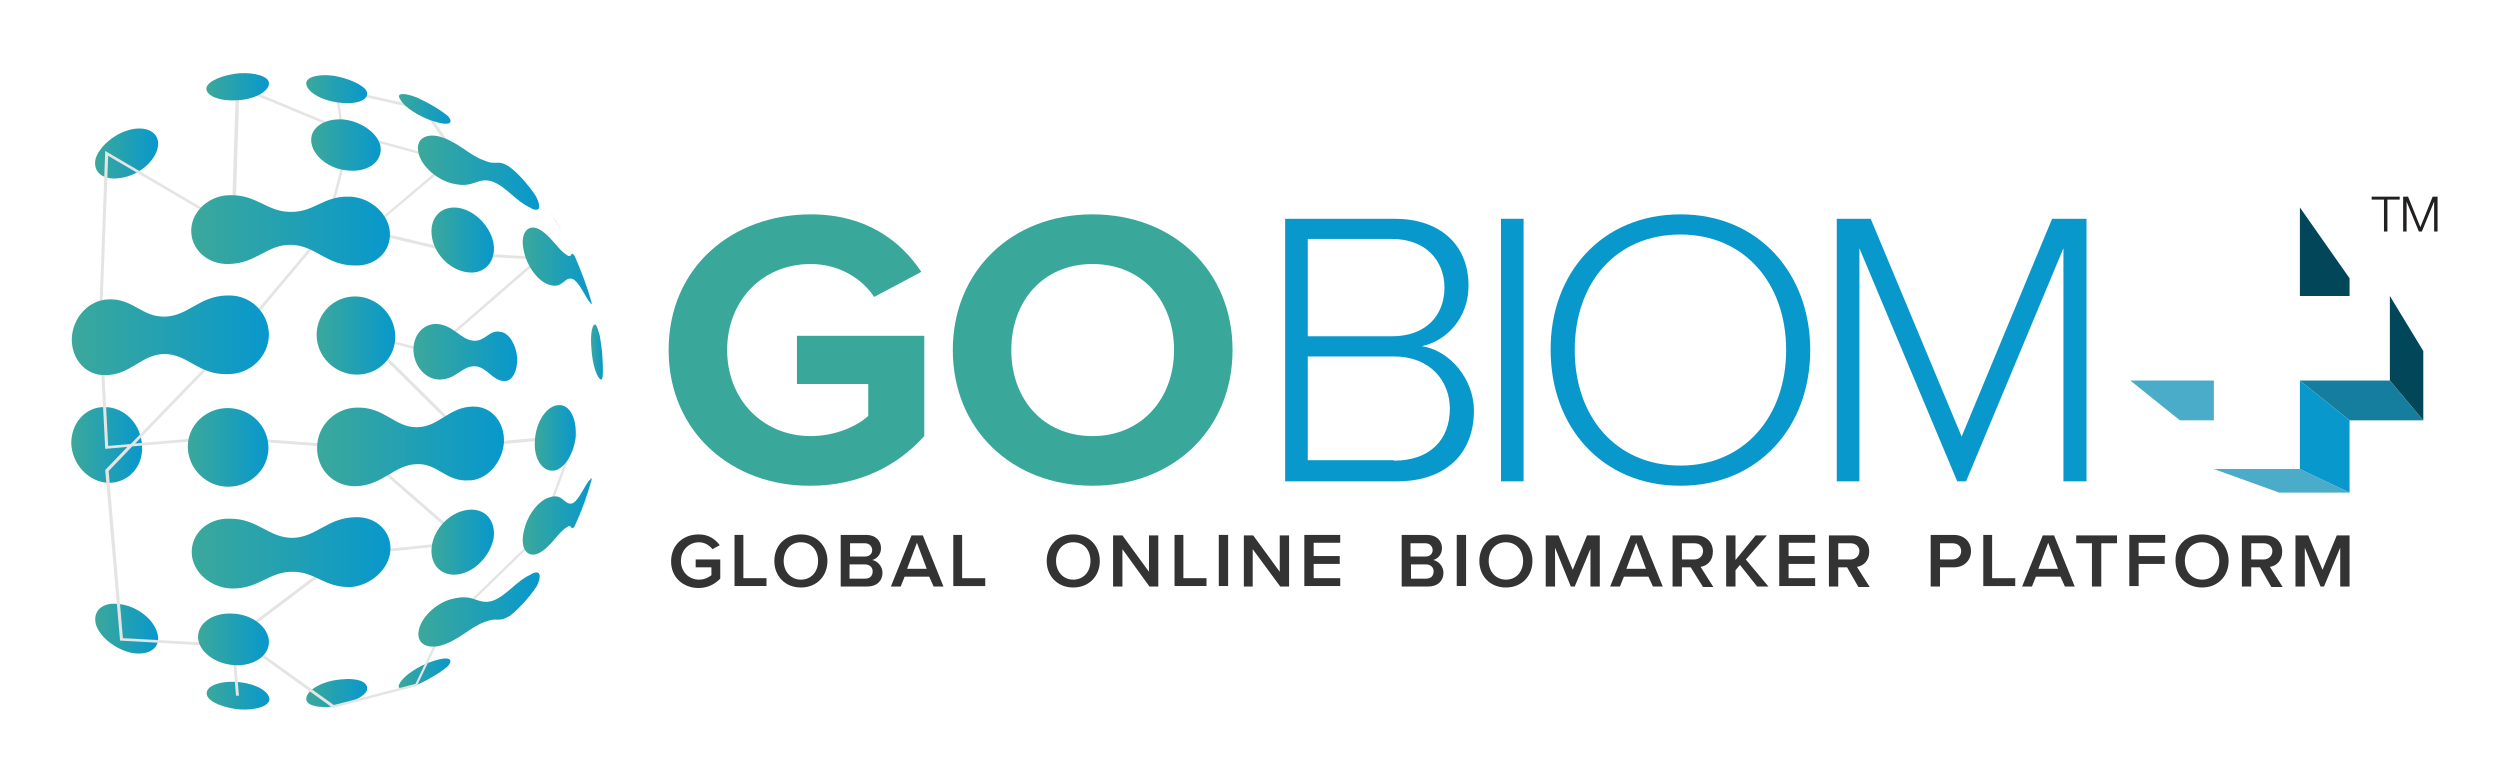 <?xml version="1.0" encoding="utf-8"?>
<!-- Generator: Adobe Illustrator 23.0.1, SVG Export Plug-In . SVG Version: 6.00 Build 0)  -->
<svg version="1.1" id="Layer_1" xmlns="http://www.w3.org/2000/svg" xmlns:xlink="http://www.w3.org/1999/xlink" x="0px" y="0px"
	 viewBox="0 0 508.5 157.6" style="enable-background:new 0 0 508.5 157.6;" xml:space="preserve">
<style type="text/css">
	.st0{fill-rule:evenodd;clip-rule:evenodd;fill:url(#SVGID_1_);}
	.st1{fill-rule:evenodd;clip-rule:evenodd;fill:url(#SVGID_2_);}
	.st2{fill-rule:evenodd;clip-rule:evenodd;fill:url(#SVGID_3_);}
	.st3{fill-rule:evenodd;clip-rule:evenodd;fill:url(#SVGID_4_);}
	.st4{fill-rule:evenodd;clip-rule:evenodd;fill:url(#SVGID_5_);}
	.st5{fill-rule:evenodd;clip-rule:evenodd;fill:url(#SVGID_6_);}
	.st6{fill:#E4E4E3;}
	.st7{fill-rule:evenodd;clip-rule:evenodd;fill:url(#SVGID_7_);}
	.st8{fill-rule:evenodd;clip-rule:evenodd;fill:url(#SVGID_8_);}
	.st9{fill-rule:evenodd;clip-rule:evenodd;fill:url(#SVGID_9_);}
	.st10{fill-rule:evenodd;clip-rule:evenodd;fill:url(#SVGID_10_);}
	.st11{fill-rule:evenodd;clip-rule:evenodd;fill:url(#SVGID_11_);}
	.st12{fill-rule:evenodd;clip-rule:evenodd;fill:url(#SVGID_12_);}
	.st13{fill-rule:evenodd;clip-rule:evenodd;fill:url(#SVGID_13_);}
	.st14{fill-rule:evenodd;clip-rule:evenodd;fill:url(#SVGID_14_);}
	.st15{fill-rule:evenodd;clip-rule:evenodd;fill:url(#SVGID_15_);}
	.st16{fill-rule:evenodd;clip-rule:evenodd;fill:url(#SVGID_16_);}
	.st17{fill-rule:evenodd;clip-rule:evenodd;fill:url(#SVGID_17_);}
	.st18{fill-rule:evenodd;clip-rule:evenodd;fill:url(#SVGID_18_);}
	.st19{fill-rule:evenodd;clip-rule:evenodd;fill:url(#SVGID_19_);}
	.st20{fill-rule:evenodd;clip-rule:evenodd;fill:url(#SVGID_20_);}
	.st21{fill-rule:evenodd;clip-rule:evenodd;fill:url(#SVGID_21_);}
	.st22{fill-rule:evenodd;clip-rule:evenodd;fill:url(#SVGID_22_);}
	.st23{fill-rule:evenodd;clip-rule:evenodd;fill:url(#SVGID_23_);}
	.st24{fill-rule:evenodd;clip-rule:evenodd;fill:url(#SVGID_24_);}
	.st25{fill-rule:evenodd;clip-rule:evenodd;fill:url(#SVGID_25_);}
	.st26{fill-rule:evenodd;clip-rule:evenodd;fill:url(#SVGID_26_);}
	.st27{fill-rule:evenodd;clip-rule:evenodd;fill:url(#SVGID_27_);}
	.st28{fill-rule:evenodd;clip-rule:evenodd;fill:url(#SVGID_28_);}
	.st29{fill-rule:evenodd;clip-rule:evenodd;fill:url(#SVGID_29_);}
	.st30{fill:#0898CC;}
	.st31{fill:#39A89B;}
	.st32{fill:#333333;}
	.st33{fill-rule:evenodd;clip-rule:evenodd;fill:#024759;}
	.st34{fill-rule:evenodd;clip-rule:evenodd;fill:#4AACC8;}
	.st35{fill-rule:evenodd;clip-rule:evenodd;fill:#0898CC;}
	.st36{fill-rule:evenodd;clip-rule:evenodd;fill:#157E9E;}
	.st37{fill:#4AACC8;}
	.st38{fill:#221F1F;}
</style>
<g>
	<linearGradient id="SVGID_1_" gradientUnits="userSpaceOnUse" x1="19.339" y1="31.228" x2="32.125" y2="31.228">
		<stop  offset="0" style="stop-color:#3BA89B"/>
		<stop  offset="1" style="stop-color:#0898CC"/>
	</linearGradient>
	<path class="st0" d="M24.5,36.2c3.7-0.5,7.1-3.4,7.6-6.3c0.5-2.7-1.9-4.3-5.3-3.6c-3.3,0.7-6.4,3.3-7.3,5.8
		C18.7,34.9,20.9,36.8,24.5,36.2z"/>
	<linearGradient id="SVGID_2_" gradientUnits="userSpaceOnUse" x1="14.576" y1="90.55" x2="28.949" y2="90.55">
		<stop  offset="0" style="stop-color:#3BA89B"/>
		<stop  offset="1" style="stop-color:#0898CC"/>
	</linearGradient>
	<path class="st1" d="M28.9,90.8c-0.1-4.4-3.5-8-7.6-8c-3.9-0.1-6.9,3.3-6.8,7.5c0.2,4.1,3.4,7.6,7.3,7.9
		C25.8,98.4,29.1,95.2,28.9,90.8z"/>
	<linearGradient id="SVGID_3_" gradientUnits="userSpaceOnUse" x1="19.339" y1="127.879" x2="32.125" y2="127.879">
		<stop  offset="0" style="stop-color:#3BA89B"/>
		<stop  offset="1" style="stop-color:#0898CC"/>
	</linearGradient>
	<path class="st2" d="M24.5,122.9c-3.6-0.6-5.7,1.3-5,4.1c0.8,2.6,4,5.1,7.3,5.8c3.4,0.6,5.8-0.9,5.3-3.6
		C31.6,126.3,28.2,123.4,24.5,122.9z"/>
	<linearGradient id="SVGID_4_" gradientUnits="userSpaceOnUse" x1="42.038" y1="141.525" x2="54.733" y2="141.525">
		<stop  offset="0" style="stop-color:#3BA89B"/>
		<stop  offset="1" style="stop-color:#0898CC"/>
	</linearGradient>
	<path class="st3" d="M48,138.7c-3.7-0.2-6.4,1-5.9,2.7c0.4,1.4,3.4,2.6,6.7,2.9c3.3,0.2,6-0.7,6-2.1
		C54.7,140.5,51.7,138.9,48,138.7z"/>
	<linearGradient id="SVGID_5_" gradientUnits="userSpaceOnUse" x1="62.308" y1="140.924" x2="74.731" y2="140.924">
		<stop  offset="0" style="stop-color:#3BA89B"/>
		<stop  offset="1" style="stop-color:#0898CC"/>
	</linearGradient>
	<path class="st4" d="M69.3,138.2c-3.7,0.3-6.8,2.1-7,3.8c-0.2,1.4,2.2,2.1,5.5,1.7c3.2-0.5,6.2-1.9,6.8-3.2
		C75.2,138.8,72.9,137.8,69.3,138.2z"/>
	<linearGradient id="SVGID_6_" gradientUnits="userSpaceOnUse" x1="81.101" y1="136.959" x2="91.604" y2="136.959">
		<stop  offset="0" style="stop-color:#3BA89B"/>
		<stop  offset="1" style="stop-color:#0898CC"/>
	</linearGradient>
	<path class="st5" d="M88.3,134.4c-3,0.9-6.2,3-7,4.6c-0.8,1.3,0.7,1.4,3.3,0.4c2.5-1.1,5.3-2.8,6.5-3.9
		C92.4,133.9,91.1,133.5,88.3,134.4z"/>
	<g>
		<path class="st6" d="M67.7,144l-17-12.2l-2.9-0.2l0.8,9.9l-0.6,0l-0.8-9.9l-22.8-1.3l0-0.2l-3-34.5l4.5-4.7l-4.5,0.4l-1.3-25.3
			l1.3-35.3l25.7,15.1l0.9-28.7L69.3,26l-1.2-8.2l18.3,4.1l7.8,11.3l-0.5,0.3l-7.7-11.1l-17.3-3.9l1.1,7.7l2.6,1.1l19.7,5.4
			L75.3,46.8l19.4,4.6l15.7,0.9L87.8,71.9l-13.1-3.3l21.8,21.6l21-1.9l-7.6,20.7l-19.6,19l-5.5,11.5L67.7,144z M47.8,131.1l3.1,0.2
			l0.1,0l16.9,12.1l16.6-4.3l5.4-11.4l19.6-19l7.2-19.7l-20.4,1.9l-0.1-0.1L72.8,67.6l14.9,3.7L109,52.8L94.7,52l-20.5-4.8L91,32.9
			l-18.7-5.1l-2.3-0.9l0.6,4.3l0,0.1l-4.1,15.8l0,0L48.6,68.4L27.5,90.2l17.3-1.5l27.7,2l22.8,19.8l-24.9,2.6l-22.7,17.1L47.8,131.1
			z M25,129.8l22.2,1.2l-0.1-1.1l23.1-17.4l23.7-2.4L72.3,91.3l-27.5-2l-17.9,1.5l-4.8,5L25,129.8z M22,31.7l-1.3,34.3L22,90.7
			l4.6-0.4L48.2,68L66,46.8l4.1-15.6l-0.7-4.6L48.7,18l-0.9,28.8L22,31.7z"/>
		<linearGradient id="SVGID_7_" gradientUnits="userSpaceOnUse" x1="42.038" y1="17.582" x2="54.733" y2="17.582">
			<stop  offset="0" style="stop-color:#3BA89B"/>
			<stop  offset="1" style="stop-color:#0898CC"/>
		</linearGradient>
		<path class="st7" d="M48,20.4c3.7-0.1,6.7-1.8,6.7-3.4c0.1-1.4-2.7-2.3-6-2.1c-3.3,0.3-6.3,1.5-6.7,2.9
			C41.7,19.3,44.3,20.6,48,20.4z"/>
		<linearGradient id="SVGID_8_" gradientUnits="userSpaceOnUse" x1="62.308" y1="18.183" x2="74.731" y2="18.183">
			<stop  offset="0" style="stop-color:#3BA89B"/>
			<stop  offset="1" style="stop-color:#0898CC"/>
		</linearGradient>
		<path class="st8" d="M69.3,20.9c3.5,0.4,5.9-0.7,5.3-2.3c-0.6-1.3-3.7-2.7-6.8-3.2c-3.2-0.4-5.7,0.3-5.5,1.7
			C62.5,18.8,65.7,20.6,69.3,20.9z"/>
		<linearGradient id="SVGID_9_" gradientUnits="userSpaceOnUse" x1="81.101" y1="22.148" x2="91.604" y2="22.148">
			<stop  offset="0" style="stop-color:#3BA89B"/>
			<stop  offset="1" style="stop-color:#0898CC"/>
		</linearGradient>
		<path class="st9" d="M88.3,24.7c2.8,0.9,4.1,0.5,2.9-1c-1.2-1.1-4-2.8-6.5-3.9c-2.6-1-4.2-0.9-3.3,0.4
			C82.1,21.7,85.3,23.8,88.3,24.7z"/>
		<linearGradient id="SVGID_10_" gradientUnits="userSpaceOnUse" x1="63.299" y1="29.496" x2="77.463" y2="29.496">
			<stop  offset="0" style="stop-color:#3BA89B"/>
			<stop  offset="1" style="stop-color:#0898CC"/>
		</linearGradient>
		<path class="st10" d="M63.3,28.7c0.2,3,3.7,5.8,7.7,6c4,0.3,6.8-1.9,6.4-4.9c-0.5-2.7-3.9-5.1-7.5-5.5
			C66.1,24,63.1,25.9,63.3,28.7z"/>
		<linearGradient id="SVGID_11_" gradientUnits="userSpaceOnUse" x1="87.745" y1="48.823" x2="100.437" y2="48.823">
			<stop  offset="0" style="stop-color:#3BA89B"/>
			<stop  offset="1" style="stop-color:#0898CC"/>
		</linearGradient>
		<path class="st11" d="M87.8,47.8c0.4,3.8,3.7,7.2,7.4,7.6c3.5,0.4,5.7-2.3,5.2-5.8c-0.6-3.5-3.7-6.7-7-7.3
			C89.9,41.7,87.4,44.1,87.8,47.8z"/>
		<linearGradient id="SVGID_12_" gradientUnits="userSpaceOnUse" x1="14.576" y1="68.152" x2="54.637" y2="68.152">
			<stop  offset="0" style="stop-color:#3BA89B"/>
			<stop  offset="1" style="stop-color:#0898CC"/>
		</linearGradient>
		<path class="st12" d="M46.5,60.1c-0.1,0-0.2,0-0.3,0c0,0,0,0,0,0c-5.7,0.1-7.9,4.2-12.7,4.3c-4.7,0.1-6.5-3.8-11.6-3.5
			c-3.9,0.2-7.1,3.7-7.3,7.9c-0.1,4.2,2.8,7.6,6.8,7.5c5.2,0,7.3-4.2,12-4.3c4.8,0,6.9,4.2,12.7,4.1c0,0,0,0,0,0c0.1,0,0.2,0,0.3,0
			c4.6,0,8.3-3.7,8.3-8.1C54.6,63.6,51,60,46.5,60.1z"/>
		<linearGradient id="SVGID_13_" gradientUnits="userSpaceOnUse" x1="64.401" y1="68.203" x2="80.406" y2="68.203">
			<stop  offset="0" style="stop-color:#3BA89B"/>
			<stop  offset="1" style="stop-color:#0898CC"/>
		</linearGradient>
		<path class="st13" d="M72.6,76.2c4.4,0,7.9-3.5,7.8-7.9c-0.1-4.3-3.7-7.9-8-8c-4.4-0.1-8,3.4-8,7.8C64.4,72.5,68.1,76.2,72.6,76.2
			z"/>
		<linearGradient id="SVGID_14_" gradientUnits="userSpaceOnUse" x1="38.217" y1="91.015" x2="54.637" y2="91.015">
			<stop  offset="0" style="stop-color:#3BA89B"/>
			<stop  offset="1" style="stop-color:#0898CC"/>
		</linearGradient>
		<path class="st14" d="M46.3,83c-4.5,0-8.2,3.6-8.1,8c0.1,4.4,3.8,8,8.2,8c4.5,0,8.2-3.5,8.2-7.9C54.6,86.6,50.9,83,46.3,83z"/>
		<linearGradient id="SVGID_15_" gradientUnits="userSpaceOnUse" x1="108.767" y1="89.046" x2="117.125" y2="89.046">
			<stop  offset="0" style="stop-color:#3BA89B"/>
			<stop  offset="1" style="stop-color:#0898CC"/>
		</linearGradient>
		<path class="st15" d="M113.7,82.4c-2.4,0-4.7,3.3-4.9,7.2c-0.3,3.8,1.6,6.5,4,6.1c2.1-0.4,4-3.6,4.3-7
			C117.3,85.1,115.9,82.3,113.7,82.4z"/>
		<linearGradient id="SVGID_16_" gradientUnits="userSpaceOnUse" x1="87.745" y1="110.284" x2="100.437" y2="110.284">
			<stop  offset="0" style="stop-color:#3BA89B"/>
			<stop  offset="1" style="stop-color:#0898CC"/>
		</linearGradient>
		<path class="st16" d="M93.4,116.8c3.3-0.6,6.3-3.8,7-7.3c0.5-3.6-1.7-6.2-5.2-5.8c-3.6,0.4-7,3.8-7.4,7.6
			C87.4,115,89.9,117.4,93.4,116.8z"/>
		<linearGradient id="SVGID_17_" gradientUnits="userSpaceOnUse" x1="40.2" y1="130.083" x2="54.69" y2="130.083">
			<stop  offset="0" style="stop-color:#3BA89B"/>
			<stop  offset="1" style="stop-color:#0898CC"/>
		</linearGradient>
		<path class="st17" d="M54.7,130.6c0-3-3.4-5.7-7.5-5.8c-4.2-0.2-7.2,2.2-6.9,5.2c0.4,2.8,3.7,5.1,7.5,5.3
			C51.6,135.5,54.7,133.4,54.7,130.6z"/>
		<linearGradient id="SVGID_18_" gradientUnits="userSpaceOnUse" x1="38.913" y1="112.426" x2="79.389" y2="112.426">
			<stop  offset="0" style="stop-color:#3BA89B"/>
			<stop  offset="1" style="stop-color:#0898CC"/>
		</linearGradient>
		<path class="st18" d="M79.4,112c0.3-3.9-2.9-7-7.2-6.8c0,0-0.1,0-0.1,0c0,0,0,0,0,0c-5.6,0.2-7.8,4.1-12.6,4.2
			c-4.9,0-7-3.9-12.7-3.9c0,0,0,0,0,0c-0.1,0-0.1,0-0.2,0c-4.4-0.1-7.8,3.1-7.6,7.1c0.2,3.8,3.8,6.9,8,7.1c0,0,0.1,0,0.2,0
			c0,0,0,0,0,0c5.4,0.1,7.5-3.4,12.2-3.4c4.7-0.1,6.6,3.3,12,3.1c0,0,0,0,0,0c0,0,0.1,0,0.1,0C75.5,119,79.1,115.8,79.4,112z"/>
		<linearGradient id="SVGID_19_" gradientUnits="userSpaceOnUse" x1="64.401" y1="90.792" x2="102.333" y2="90.792">
			<stop  offset="0" style="stop-color:#3BA89B"/>
			<stop  offset="1" style="stop-color:#0898CC"/>
		</linearGradient>
		<path class="st19" d="M72.4,98.9c5.5-0.2,7.7-4.3,12.3-4.5c4.4-0.2,6,3.7,10.8,3.3c0,0,0,0,0,0c0.1,0,0.2,0,0.3,0
			c3.5-0.3,6.4-3.8,6.7-7.7c0.2-4.1-2.5-7.3-6.1-7.3c-0.1,0-0.2,0-0.3,0c0,0,0,0,0,0c-4.8,0.1-6.8,4.1-11.2,4.2
			c-4.6,0.1-6.6-4.1-12.2-4c-4.5,0-8.2,3.7-8.2,8.1C64.4,95.5,67.9,99,72.4,98.9z"/>
		<linearGradient id="SVGID_20_" gradientUnits="userSpaceOnUse" x1="38.913" y1="46.685" x2="79.389" y2="46.685">
			<stop  offset="0" style="stop-color:#3BA89B"/>
			<stop  offset="1" style="stop-color:#0898CC"/>
		</linearGradient>
		<path class="st20" d="M38.9,46.6c-0.2,4,3.2,7.2,7.6,7.1c5.7-0.1,7.8-4,12.7-3.9c4.9,0.1,7,4,12.6,4.2c0,0,0,0,0,0
			c0.1,0,0.2,0,0.3,0c4.3,0.2,7.5-2.9,7.2-6.8c-0.3-3.7-3.8-6.9-7.9-7.2c-0.1,0-0.2,0-0.3,0c0,0,0,0,0,0c-5.3-0.2-7.2,3.2-12,3.1
			c-4.8,0-6.8-3.5-12.3-3.4C42.7,39.7,39.1,42.8,38.9,46.6z"/>
		<linearGradient id="SVGID_21_" gradientUnits="userSpaceOnUse" x1="102.495" y1="77.428" x2="102.496" y2="77.428">
			<stop  offset="0" style="stop-color:#3BA89B"/>
			<stop  offset="1" style="stop-color:#0898CC"/>
		</linearGradient>
		<polygon class="st21" points="102.5,77.4 102.5,77.4 102.5,77.4 		"/>
		<linearGradient id="SVGID_22_" gradientUnits="userSpaceOnUse" x1="84.124" y1="71.638" x2="105.214" y2="71.638">
			<stop  offset="0" style="stop-color:#3BA89B"/>
			<stop  offset="1" style="stop-color:#0898CC"/>
		</linearGradient>
		<path class="st22" d="M96.3,69.3c-2.6-0.2-4-3.1-7.3-3.4c-2.8-0.2-5,2.2-4.9,5.4c0.1,3.2,2.5,5.9,5.3,5.9c3.4,0,4.5-2.8,7.2-2.7
			c2.4,0.1,3.5,2.9,5.9,3c0,0,0.1,0,0.1,0c1.6,0.1,2.7-2.1,2.6-4.7c-0.2-2.6-1.6-5-3.3-5.3c0,0-0.1,0-0.1,0c0,0,0,0,0,0
			C99.5,67,98.7,69.5,96.3,69.3z"/>
		<linearGradient id="SVGID_23_" gradientUnits="userSpaceOnUse" x1="84.978" y1="123.991" x2="109.746" y2="123.991">
			<stop  offset="0" style="stop-color:#3BA89B"/>
			<stop  offset="1" style="stop-color:#0898CC"/>
		</linearGradient>
		<path class="st23" d="M108,116.8c-0.1,0-0.1,0.1-0.1,0.1c0,0,0,0,0,0c-2.8,1.2-4.9,4.3-7.7,5.3c-3,0.9-3.7-1.4-7.7-0.5
			c-3.4,0.6-6.7,3.6-7.3,6.4c-0.6,2.6,1.4,4,4.5,3.2c3.7-1.1,6-3.8,8.9-4.8c2.7-1.1,2.6,0.3,5.2-1.3c0,0,0,0,0,0c0,0,0.1,0,0.1-0.1
			c1.7-1.3,4-3.9,5.3-5.9C110.3,116.9,109.8,115.8,108,116.8z"/>
		<linearGradient id="SVGID_24_" gradientUnits="userSpaceOnUse" x1="84.978" y1="35.116" x2="109.746" y2="35.116">
			<stop  offset="0" style="stop-color:#3BA89B"/>
			<stop  offset="1" style="stop-color:#0898CC"/>
		</linearGradient>
		<path class="st24" d="M85.1,31c0.6,2.9,4,5.8,7.3,6.4c4,0.9,4.7-1.4,7.7-0.5c2.8,1,4.9,4.1,7.7,5.3c0,0,0,0,0,0c0,0,0.1,0,0.1,0.1
			c1.9,1,2.3-0.1,1.1-2.4c-1.3-2-3.6-4.7-5.3-5.9c-0.1,0-0.1-0.1-0.1-0.1c0,0,0,0,0,0c-2.6-1.6-2.5-0.1-5.2-1.3
			c-2.9-1-5.2-3.7-8.9-4.8C86.5,27,84.5,28.4,85.1,31z"/>
		<linearGradient id="SVGID_25_" gradientUnits="userSpaceOnUse" x1="111.809" y1="116.085" x2="111.821" y2="116.085">
			<stop  offset="0" style="stop-color:#3BA89B"/>
			<stop  offset="1" style="stop-color:#0898CC"/>
		</linearGradient>
		<polygon class="st25" points="111.8,116.1 111.8,116.1 111.8,116.1 		"/>
		<linearGradient id="SVGID_26_" gradientUnits="userSpaceOnUse" x1="106.338" y1="105.014" x2="120.412" y2="105.014">
			<stop  offset="0" style="stop-color:#3BA89B"/>
			<stop  offset="1" style="stop-color:#0898CC"/>
		</linearGradient>
		<path class="st26" d="M109.4,112.6c2.5-1.1,4.1-4.3,5.8-5.3c1.3-1,0.8,1,1.7-0.3c0,0,0,0,0,0c1.4-3,2.5-6.1,3.4-9.3l0,0
			c0.1-0.5,0.1-0.5-0.2-0.3c0,0,0,0,0,0.1c-1,0.8-2.2,4-3.5,4.8c-1.7,0.8-2-2-4.6-1.2c-2.4,0.5-4.9,3.8-5.5,7.2
			C105.8,111.5,107.2,113.5,109.4,112.6z"/>
		<linearGradient id="SVGID_27_" gradientUnits="userSpaceOnUse" x1="120.157" y1="71.646" x2="122.651" y2="71.646">
			<stop  offset="0" style="stop-color:#3BA89B"/>
			<stop  offset="1" style="stop-color:#0898CC"/>
		</linearGradient>
		<path class="st27" d="M122.5,72.1c-0.1-1.3-0.3-2.5-0.5-3.8c-0.3-1.1-0.6-2-0.8-2.2c-0.7-0.5-1.2,1.7-0.9,4.9
			c0.2,3.3,1.2,6.1,2,6.2C122.7,77.3,122.7,75,122.5,72.1L122.5,72.1z"/>
		<linearGradient id="SVGID_28_" gradientUnits="userSpaceOnUse" x1="106.338" y1="54.093" x2="120.412" y2="54.093">
			<stop  offset="0" style="stop-color:#3BA89B"/>
			<stop  offset="1" style="stop-color:#0898CC"/>
		</linearGradient>
		<path class="st28" d="M109.4,46.5c-2.2-0.9-3.6,1.1-2.9,4.3c0.6,3.4,3.1,6.7,5.5,7.2c2.6,0.7,2.9-2,4.6-1.2c1.4,0.8,2.6,4,3.5,4.8
			c0,0.1,0,0.1,0,0.1c0.2,0.3,0.3,0.2,0.2-0.3l0,0c-0.9-3.2-2.1-6.3-3.4-9.3c0,0,0,0,0,0c-0.9-1.4-0.4,0.7-1.7-0.3
			C113.5,50.8,111.9,47.7,109.4,46.5z"/>
		<linearGradient id="SVGID_29_" gradientUnits="userSpaceOnUse" x1="111.809" y1="44.988" x2="114.254" y2="44.988">
			<stop  offset="0" style="stop-color:#3BA89B"/>
			<stop  offset="1" style="stop-color:#0898CC"/>
		</linearGradient>
		<path class="st29" d="M114.3,47c-0.8-1.3-1.6-2.7-2.4-3.9l0,0C112.6,44.3,113.5,45.7,114.3,47L114.3,47z"/>
		<g>
			<path class="st30" d="M261.4,44.5h22.3c9.1,0,15,5.2,15,13.6c0,6.7-4.6,11.3-9.5,12.3c5.8,0.9,10.6,6.8,10.6,13.1
				c0,8.9-5.9,14.4-15.6,14.4h-22.8V44.5z M283.1,68.4c7,0,10.7-4.3,10.7-9.9c0-5.4-3.7-9.9-10.7-9.9H266v19.8H283.1z M283.5,93.7
				c7.2,0,11.4-4.1,11.4-10.6c0-5.4-3.8-10.6-11.4-10.6H266v21.1H283.5z"/>
			<path class="st30" d="M305.3,44.5h4.6v53.4h-4.6V44.5z"/>
			<path class="st30" d="M341.8,43.6c15.9,0,26.4,12,26.4,27.6c0,15.6-10.5,27.6-26.4,27.6c-16,0-26.4-12-26.4-27.6
				C315.3,55.6,325.8,43.6,341.8,43.6z M341.8,47.7c-13.2,0-21.5,9.9-21.5,23.5c0,13.5,8.3,23.5,21.5,23.5c13,0,21.5-10,21.5-23.5
				C363.3,57.6,354.8,47.7,341.8,47.7z"/>
			<path class="st30" d="M419.7,50.5l-19.8,47.4h-1.8l-19.9-47.4v47.4h-4.6V44.5h6.9L399,88.8l18.4-44.3h7v53.4h-4.7V50.5z"/>
		</g>
		<g>
			<g>
				<path class="st31" d="M164.9,43.6c11.3,0,18.3,5.4,22.5,11.7l-9.6,5.1c-2.5-3.8-7.2-6.7-12.9-6.7c-9.9,0-17,7.5-17,17.5
					s7.2,17.5,17,17.5c5,0,9.4-2,11.7-4.1v-6.5h-14.5v-9.8h25.9v20.4c-5.5,6.1-13.3,10.1-23.2,10.1C149,98.9,136,88,136,71.2
					C136,54.3,149,43.6,164.9,43.6z"/>
				<path class="st31" d="M222.2,43.6c16.5,0,28.5,11.5,28.5,27.6s-12,27.6-28.5,27.6c-16.4,0-28.4-11.5-28.4-27.6
					S205.8,43.6,222.2,43.6z M222.2,53.7c-10,0-16.5,7.5-16.5,17.5c0,9.9,6.4,17.5,16.5,17.5c10,0,16.6-7.6,16.6-17.5
					C238.8,61.2,232.3,53.7,222.2,53.7z"/>
			</g>
		</g>
		<path class="st32" d="M142.1,108.7c2.1,0,3.4,1,4.3,2.2l-1.5,0.8c-0.6-0.8-1.6-1.4-2.7-1.4c-2.1,0-3.7,1.6-3.7,3.8
			c0,2.2,1.6,3.8,3.7,3.8c1.1,0,2-0.5,2.5-0.9v-1.6h-3.2v-1.6h5v3.9c-1.1,1.1-2.5,1.9-4.4,1.9c-3.1,0-5.6-2.1-5.6-5.4
			C136.5,110.8,139,108.7,142.1,108.7z"/>
		<path class="st32" d="M149.3,108.8h1.9v8.8h4.7v1.6h-6.5V108.8z"/>
		<path class="st32" d="M162.9,108.7c3.2,0,5.4,2.3,5.4,5.4c0,3.1-2.2,5.4-5.4,5.4c-3.2,0-5.4-2.3-5.4-5.4
			C157.5,111,159.7,108.7,162.9,108.7z M162.9,110.3c-2.1,0-3.5,1.6-3.5,3.8c0,2.1,1.4,3.8,3.5,3.8c2.1,0,3.5-1.6,3.5-3.8
			C166.4,111.9,165,110.3,162.9,110.3z"/>
		<path class="st32" d="M171,108.8h5.2c1.9,0,3,1.2,3,2.7c0,1.3-0.9,2.2-1.8,2.4c1.1,0.2,2.1,1.3,2.1,2.6c0,1.6-1.1,2.8-3.1,2.8H171
			V108.8z M175.9,113.2c1,0,1.5-0.6,1.5-1.3s-0.5-1.4-1.5-1.4h-3v2.7H175.9z M175.9,117.7c1,0,1.6-0.5,1.6-1.5
			c0-0.8-0.6-1.4-1.6-1.4h-3.1v2.9H175.9z"/>
		<path class="st32" d="M189,117.3h-5l-0.8,2h-2l4.2-10.4h2.3l4.2,10.4h-2L189,117.3z M184.5,115.7h4l-2-5.3L184.5,115.7z"/>
		<path class="st32" d="M193.8,108.8h1.9v8.8h4.7v1.6h-6.5V108.8z"/>
		<g>
			<path class="st32" d="M218.3,108.7c3.2,0,5.4,2.3,5.4,5.4c0,3.1-2.2,5.4-5.4,5.4c-3.2,0-5.4-2.3-5.4-5.4
				C212.9,111,215.1,108.7,218.3,108.7z M218.3,110.3c-2.1,0-3.5,1.6-3.5,3.8c0,2.1,1.4,3.8,3.5,3.8c2.1,0,3.5-1.6,3.5-3.8
				C221.8,111.9,220.5,110.3,218.3,110.3z"/>
			<path class="st32" d="M228.3,111.7v7.6h-1.9v-10.4h1.9l5.4,7.4v-7.4h1.9v10.4h-1.8L228.3,111.7z"/>
			<path class="st32" d="M238.8,108.8h1.9v8.8h4.7v1.6h-6.5V108.8z"/>
			<path class="st32" d="M247.9,108.8h1.9v10.4h-1.9V108.8z"/>
			<path class="st32" d="M254.8,111.7v7.6H253v-10.4h1.9l5.4,7.4v-7.4h1.9v10.4h-1.8L254.8,111.7z"/>
			<path class="st32" d="M265.3,108.8h7.3v1.6h-5.4v2.7h5.3v1.6h-5.3v2.9h5.4v1.6h-7.3V108.8z"/>
		</g>
		<g>
			<path class="st32" d="M285.1,108.8h5.2c1.9,0,3,1.2,3,2.7c0,1.3-0.9,2.2-1.8,2.4c1.1,0.2,2.1,1.3,2.1,2.6c0,1.6-1.1,2.8-3.1,2.8
				h-5.4V108.8z M289.9,113.2c1,0,1.5-0.6,1.5-1.3s-0.5-1.4-1.5-1.4h-3v2.7H289.9z M290,117.7c1,0,1.6-0.5,1.6-1.5
				c0-0.8-0.6-1.4-1.6-1.4H287v2.9H290z"/>
			<path class="st32" d="M296.3,108.8h1.9v10.4h-1.9V108.8z"/>
			<path class="st32" d="M306.3,108.7c3.2,0,5.4,2.3,5.4,5.4c0,3.1-2.2,5.4-5.4,5.4c-3.2,0-5.4-2.3-5.4-5.4
				C300.9,111,303.1,108.7,306.3,108.7z M306.3,110.3c-2.1,0-3.5,1.6-3.5,3.8c0,2.1,1.4,3.8,3.5,3.8c2.1,0,3.5-1.6,3.5-3.8
				C309.8,111.9,308.4,110.3,306.3,110.3z"/>
			<path class="st32" d="M323.6,111.4l-3.3,7.9h-0.8l-3.2-7.9v7.9h-1.9v-10.4h2.6l2.9,7l2.9-7h2.6v10.4h-1.9V111.4z"/>
			<path class="st32" d="M335.3,117.3h-5l-0.8,2h-2l4.2-10.4h2.3l4.2,10.4h-2L335.3,117.3z M330.8,115.7h4l-2-5.3L330.8,115.7z"/>
			<path class="st32" d="M343.9,115.4h-1.8v3.9h-1.9v-10.4h4.7c2.1,0,3.5,1.3,3.5,3.3c0,1.9-1.2,2.9-2.5,3.1l2.6,4.1h-2.1
				L343.9,115.4z M344.6,110.5h-2.5v3.3h2.5c1,0,1.8-0.7,1.8-1.7C346.4,111.1,345.7,110.5,344.6,110.5z"/>
			<path class="st32" d="M353.9,114.9l-0.9,1.1v3.3h-1.9v-10.4h1.9v5l4.1-5h2.3l-4.3,4.9l4.6,5.5h-2.3L353.9,114.9z"/>
			<path class="st32" d="M361.9,108.8h7.3v1.6h-5.4v2.7h5.3v1.6h-5.3v2.9h5.4v1.6h-7.3V108.8z"/>
			<path class="st32" d="M375.7,115.4h-1.8v3.9H372v-10.4h4.7c2.1,0,3.5,1.3,3.5,3.3c0,1.9-1.2,2.9-2.5,3.1l2.6,4.1H378L375.7,115.4
				z M376.4,110.5h-2.5v3.3h2.5c1,0,1.8-0.7,1.8-1.7C378.2,111.1,377.4,110.5,376.4,110.5z"/>
		</g>
		<path class="st32" d="M392.7,108.8h4.7c2.2,0,3.5,1.5,3.5,3.3c0,1.8-1.3,3.3-3.5,3.3h-2.8v3.9h-1.9V108.8z M397.1,110.5h-2.5v3.3
			h2.5c1,0,1.8-0.7,1.8-1.7C398.9,111.1,398.2,110.5,397.1,110.5z"/>
		<path class="st32" d="M403.3,108.8h1.9v8.8h4.7v1.6h-6.5V108.8z"/>
		<path class="st32" d="M419.1,117.3h-5l-0.8,2h-2l4.2-10.4h2.3l4.2,10.4h-2L419.1,117.3z M414.6,115.7h4l-2-5.3L414.6,115.7z"/>
		<path class="st32" d="M425.5,110.5h-3.2v-1.6h8.3v1.6h-3.2v8.8h-1.9V110.5z"/>
		<path class="st32" d="M433.1,108.8h7.3v1.6h-5.4v2.7h5.3v1.6h-5.3v4.5h-1.9V108.8z"/>
		<path class="st32" d="M447.9,108.7c3.2,0,5.4,2.3,5.4,5.4c0,3.1-2.2,5.4-5.4,5.4s-5.4-2.3-5.4-5.4
			C442.4,111,444.7,108.7,447.9,108.7z M447.9,110.3c-2.1,0-3.5,1.6-3.5,3.8c0,2.1,1.4,3.8,3.5,3.8c2.1,0,3.5-1.6,3.5-3.8
			C451.4,111.9,450,110.3,447.9,110.3z"/>
		<path class="st32" d="M459.7,115.4h-1.8v3.9H456v-10.4h4.7c2.1,0,3.5,1.3,3.5,3.3c0,1.9-1.2,2.9-2.5,3.1l2.6,4.1H462L459.7,115.4z
			 M460.4,110.5h-2.5v3.3h2.5c1,0,1.8-0.7,1.8-1.7C462.2,111.1,461.4,110.5,460.4,110.5z"/>
		<path class="st32" d="M476,111.4l-3.3,7.9H472l-3.2-7.9v7.9h-1.9v-10.4h2.6l2.9,7l2.9-7h2.6v10.4H476V111.4z"/>
		<polygon class="st33" points="477.9,60.2 477.9,56.6 467.8,42.2 467.8,60.2 		"/>
		<polygon class="st34" points="450.3,95.4 463.6,100.2 477.9,100.2 467.8,95.4 		"/>
		<polygon class="st35" points="467.8,95.4 477.9,100.2 477.9,85.5 467.8,77.4 		"/>
		<polygon class="st36" points="467.8,77.4 477.9,85.5 492.9,85.5 486.1,77.4 		"/>
		<polygon class="st33" points="486.1,77.4 492.9,85.5 492.9,71.4 486.1,60.2 		"/>
		<polygon class="st37" points="450.3,77.4 450.2,77.4 433.3,77.4 443.4,85.5 447.5,85.5 450.2,85.5 450.3,85.5 		"/>
		<g>
			<path class="st38" d="M482.4,40h5.7v0.6h-2.5v6.5h-0.7v-6.5h-2.5V40z"/>
			<path class="st38" d="M488.8,40h1l2.5,6.2l2.5-6.2h1v7.1h-0.7v-6.1h0l-2.5,6.1h-0.6l-2.5-6.1h0v6.1h-0.7V40z"/>
		</g>
	</g>
</g>
</svg>
